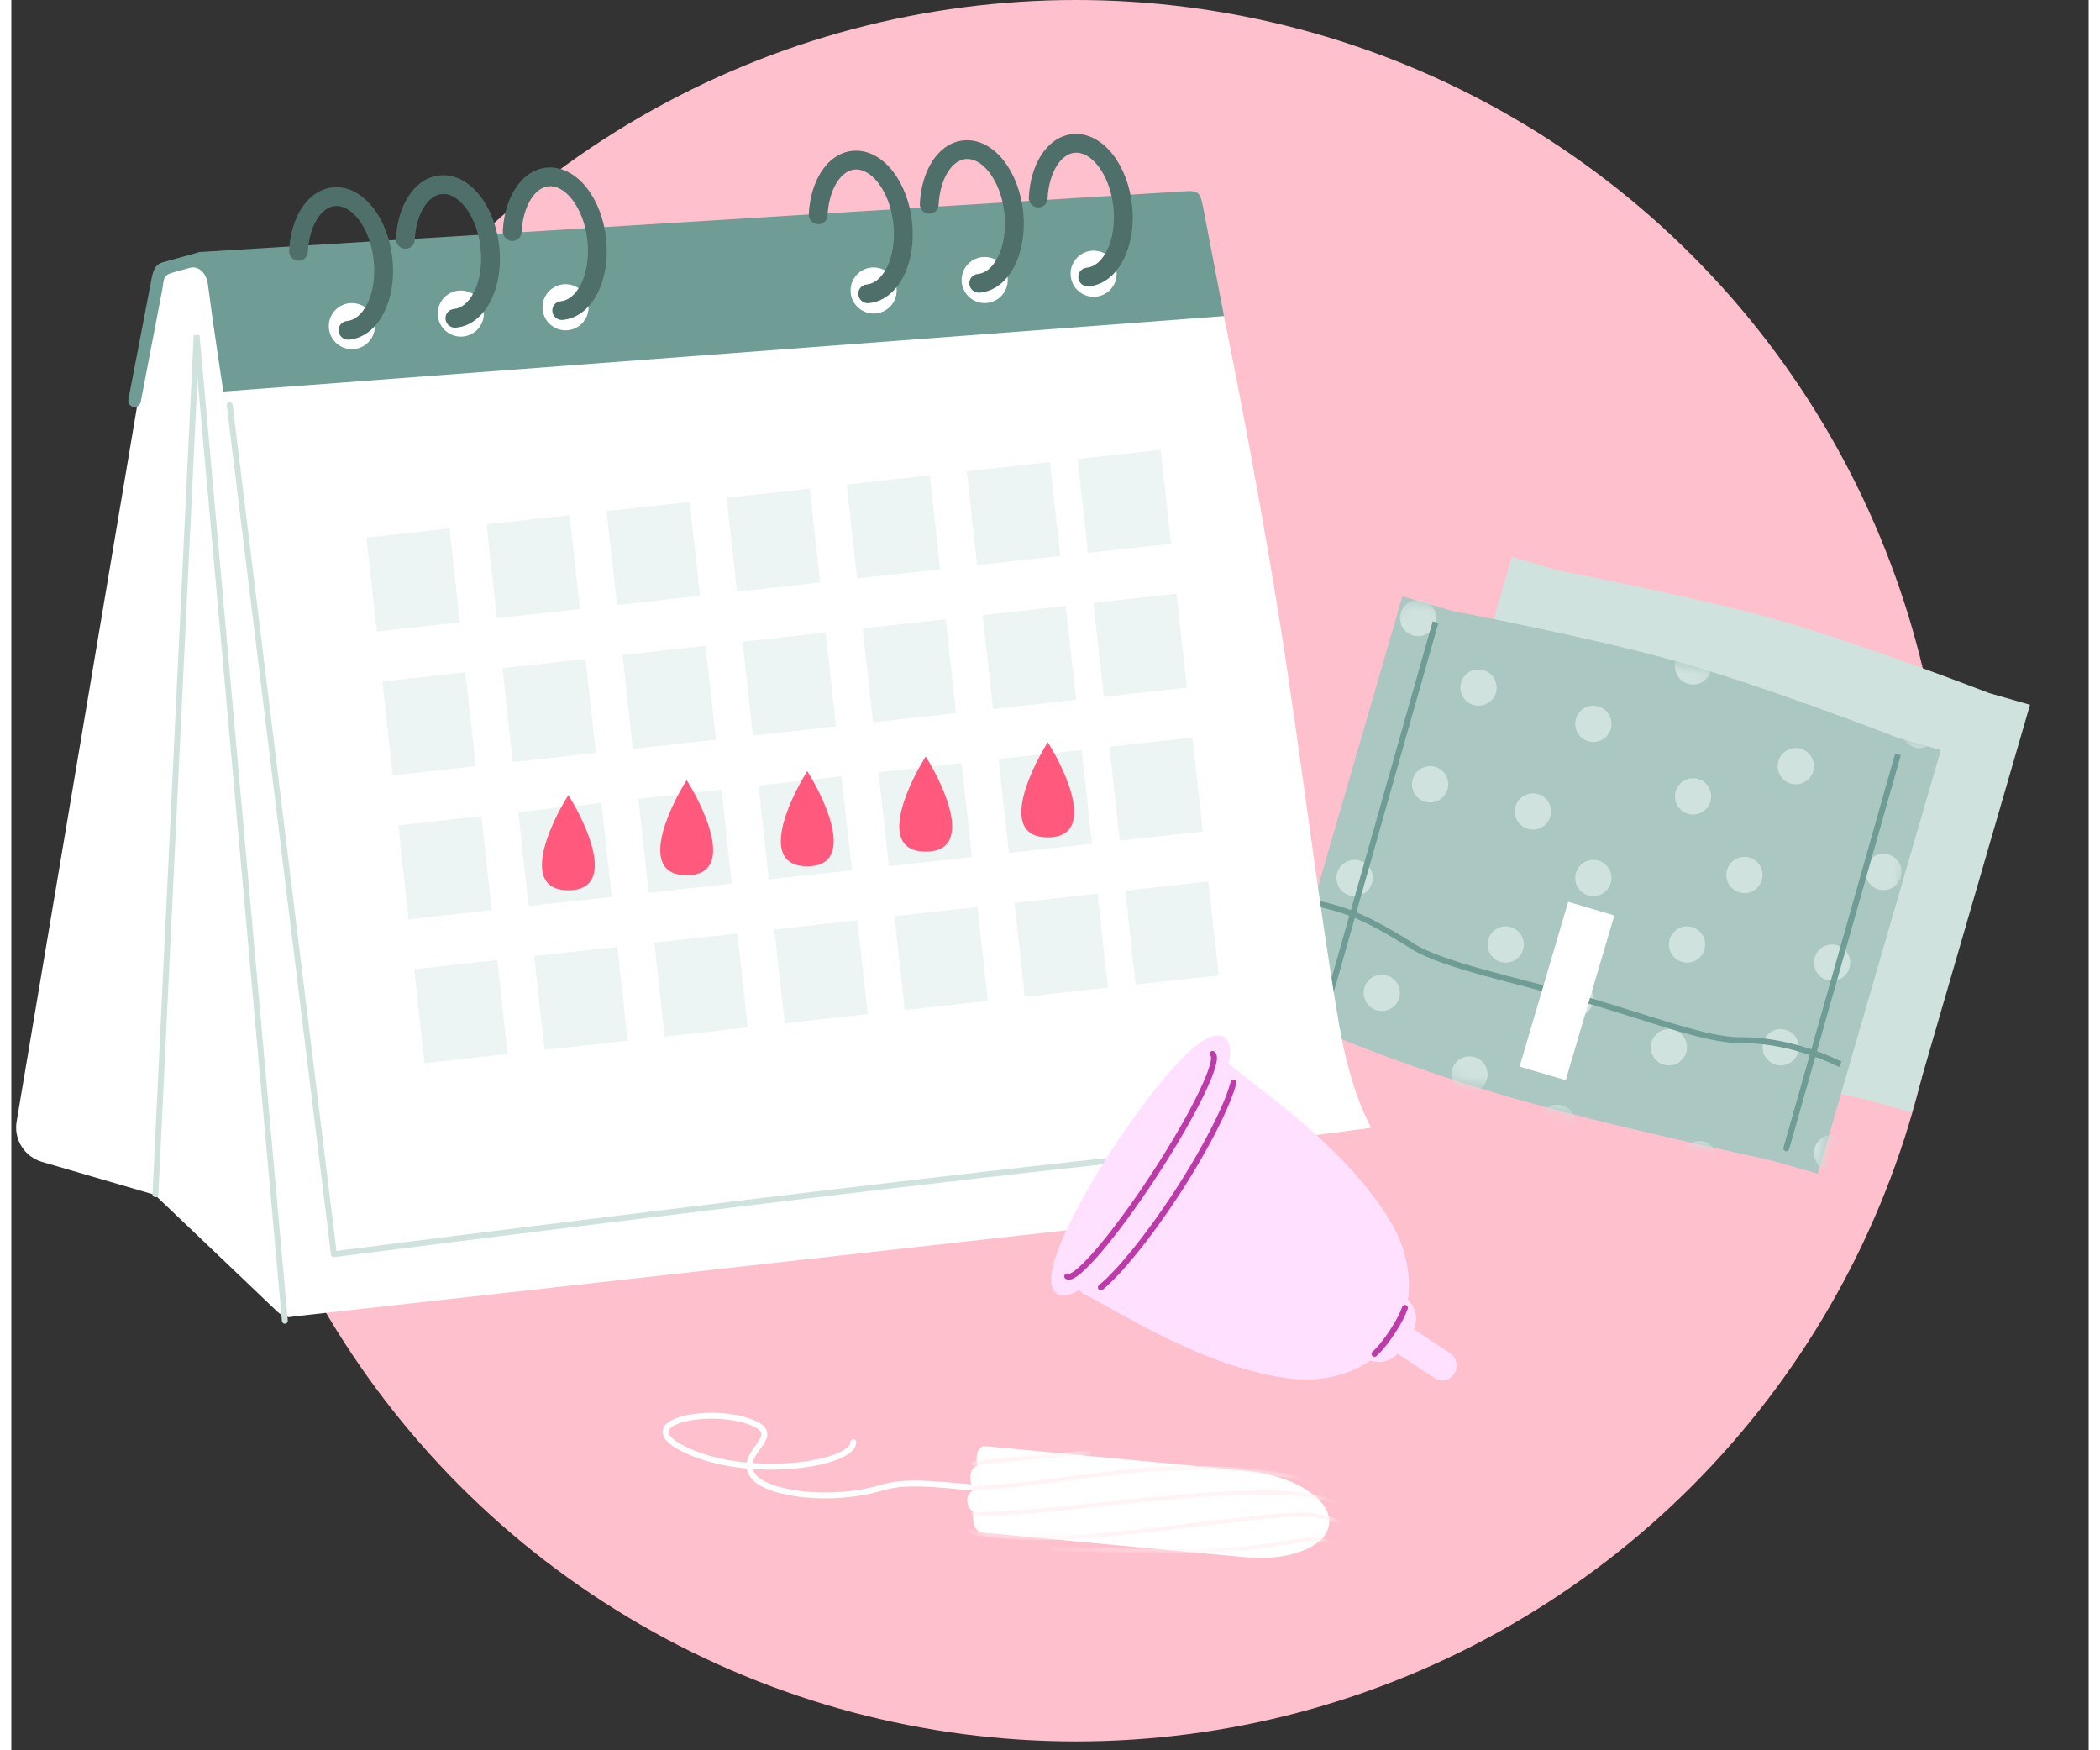 <?xml version="1.0" encoding="utf-8"?>
<svg xmlns="http://www.w3.org/2000/svg" fill="none" height="40" viewBox="0 0 165 139" width="48">
<rect x="0" y="0" width="165" height="139" fill="#333333" stroke="none"/>
<circle cx="84.567" cy="69.148" fill="#FFC0CD" r="69.148"/>
<path d="M160.342 55.971L157.099 55.044C157.099 55.044 146.738 51.02 139.89 49.117C133.374 47.306 122.949 45.325 122.949 45.325L119.185 44.217L109.784 76.594L113.548 77.669C124.985 82.351 133.719 84.316 147.371 87.329L150.94 88.348L160.342 55.971Z" fill="#D0E2DE"/>
<path d="M153.256 59.567L149.885 58.605C149.885 58.605 139.12 54.423 132.004 52.446C125.233 50.564 114.401 48.506 114.401 48.506L110.49 47.354L100.721 80.997L104.633 82.114C116.517 86.978 125.592 89.021 139.778 92.152L143.486 93.211L153.256 59.567Z" fill="#AAC7C2"/>
<mask height="47" id="mask0_2481_6018" maskUnits="userSpaceOnUse" style="mask-type:alpha" width="54" x="100" y="47">
<path d="M153.256 59.567L149.885 58.605C149.885 58.605 139.12 54.423 132.004 52.446C125.233 50.564 114.401 48.506 114.401 48.506L110.49 47.354L100.721 80.997L104.633 82.114C116.517 86.978 125.592 89.021 139.778 92.152L143.486 93.211L153.256 59.567Z" fill="#FF5A7D"/>
</mask>
<g mask="url(#mask0_2481_6018)">
<circle cx="1.44" cy="1.44" fill="#D0E2DE" r="1.44" transform="matrix(-1 0 0 1 150.142 67.807)"/>
<circle cx="1.44" cy="1.44" fill="#D0E2DE" r="1.44" transform="matrix(-1 0 0 1 139.099 68.047)"/>
<circle cx="1.44" cy="1.44" fill="#D0E2DE" r="1.44" transform="matrix(-1 0 0 1 135.019 61.806)"/>
<circle cx="1.44" cy="1.44" fill="#D0E2DE" r="1.44" transform="matrix(-1 0 0 1 134.538 73.568)"/>
<circle cx="1.44" cy="1.44" fill="#D0E2DE" r="1.44" transform="matrix(-1 0 0 1 133.098 81.73)"/>
<circle cx="1.44" cy="1.44" fill="#D0E2DE" r="1.44" transform="matrix(-1 0 0 1 135.499 90.612)"/>
<circle cx="1.44" cy="1.44" fill="#D0E2DE" r="1.44" transform="matrix(-1 0 0 1 141.98 81.73)"/>
<circle cx="1.44" cy="1.44" fill="#D0E2DE" r="1.44" transform="matrix(-1 0 0 1 135.019 51.483)"/>
<circle cx="1.44" cy="1.44" fill="#D0E2DE" r="1.44" transform="matrix(-1 0 0 1 143.18 59.405)"/>
<circle cx="1.44" cy="1.44" fill="#D0E2DE" r="1.44" transform="matrix(-1 0 0 1 143.66 50.764)"/>
<circle cx="1.44" cy="1.44" fill="#D0E2DE" r="1.44" transform="matrix(-1 0 0 1 153.022 56.525)"/>
<circle cx="1.44" cy="1.44" fill="#D0E2DE" r="1.44" transform="matrix(-1 0 0 1 154.463 46.683)"/>
<circle cx="1.44" cy="1.44" fill="#D0E2DE" r="1.44" transform="matrix(-1 0 0 1 154.943 91.092)"/>
<circle cx="1.44" cy="1.44" fill="#D0E2DE" r="1.44" transform="matrix(-1 0 0 1 150.142 81.25)"/>
<circle cx="1.44" cy="1.44" fill="#D0E2DE" r="1.44" transform="matrix(-1 0 0 1 146.061 75.009)"/>
<circle cx="1.44" cy="1.44" fill="#D0E2DE" r="1.44" transform="matrix(-1 0 0 1 146.061 90.132)"/>
<circle cx="1.44" cy="1.44" fill="#D0E2DE" r="1.44" transform="matrix(-1 0 0 1 101.411 63.966)"/>
<circle cx="1.44" cy="1.44" fill="#D0E2DE" r="1.44" transform="matrix(-1 0 0 1 104.292 52.684)"/>
<circle cx="1.44" cy="1.44" fill="#D0E2DE" r="1.44" transform="matrix(-1 0 0 1 113.174 47.643)"/>
<circle cx="1.44" cy="1.44" fill="#D0E2DE" r="1.44" transform="matrix(-1 0 0 1 117.975 53.164)"/>
<circle cx="1.44" cy="1.44" fill="#D0E2DE" r="1.44" transform="matrix(-1 0 0 1 124.217 46.202)"/>
<circle cx="1.44" cy="1.44" fill="#D0E2DE" r="1.44" transform="matrix(-1 0 0 1 114.134 60.846)"/>
<circle cx="1.44" cy="1.44" fill="#D0E2DE" r="1.44" transform="matrix(-1 0 0 1 122.296 63.006)"/>
<circle cx="1.44" cy="1.44" fill="#D0E2DE" r="1.44" transform="matrix(-1 0 0 1 127.097 56.044)"/>
<circle cx="1.44" cy="1.44" fill="#D0E2DE" r="1.44" transform="matrix(-1 0 0 1 120.136 73.568)"/>
<circle cx="1.44" cy="1.44" fill="#D0E2DE" r="1.44" transform="matrix(-1 0 0 1 127.097 68.287)"/>
<circle cx="1.44" cy="1.44" fill="#D0E2DE" r="1.44" transform="matrix(-1 0 0 1 125.657 77.89)"/>
<circle cx="1.44" cy="1.44" fill="#D0E2DE" r="1.44" transform="matrix(-1 0 0 1 124.217 87.732)"/>
<circle cx="1.44" cy="1.44" fill="#D0E2DE" r="1.44" transform="matrix(-1 0 0 1 117.255 83.891)"/>
<circle cx="1.44" cy="1.44" fill="#D0E2DE" r="1.44" transform="matrix(-1 0 0 1 106.213 87.251)"/>
<circle cx="1.44" cy="1.44" fill="#D0E2DE" r="1.44" transform="matrix(-1 0 0 1 101.411 77.409)"/>
<circle cx="1.44" cy="1.44" fill="#D0E2DE" r="1.44" transform="matrix(-1 0 0 1 110.294 77.409)"/>
<circle cx="1.44" cy="1.44" fill="#D0E2DE" r="1.44" transform="matrix(-1 0 0 1 108.133 68.287)"/>
</g>
<path d="M141.209 91.262C141.174 91.386 141.045 91.458 140.921 91.423C140.797 91.388 140.724 91.258 140.76 91.134L141.209 91.262ZM150.076 59.977L141.209 91.262L140.76 91.134L149.626 59.85L150.076 59.977Z" fill="#6F9C94"/>
<path d="M104.48 80.758C104.445 80.882 104.316 80.955 104.192 80.919C104.068 80.884 103.996 80.755 104.031 80.631L104.48 80.758ZM113.347 49.474L104.48 80.758L104.031 80.631L112.897 49.346L113.347 49.474Z" fill="#6F9C94"/>
<path d="M137.359 82.605L137.362 82.839L137.359 82.605ZM111.297 75.146L111.422 74.948L111.297 75.146ZM104.021 72.052C103.896 72.022 103.819 71.895 103.849 71.77C103.88 71.645 104.006 71.568 104.132 71.599L104.021 72.052ZM124.82 79.335L124.884 79.11L124.82 79.335ZM145.168 84.729C143.994 84.145 140.791 82.799 137.362 82.839L137.356 82.372C140.893 82.33 144.176 83.713 145.376 84.311L145.168 84.729ZM111.173 75.343C107.446 72.993 105.922 72.516 104.021 72.052L104.132 71.599C106.087 72.075 107.658 72.573 111.422 74.948L111.173 75.343ZM137.362 82.839C135.941 82.856 134.029 82.382 131.87 81.739C129.691 81.09 127.269 80.27 124.757 79.559L124.884 79.11C127.39 79.819 129.857 80.651 132.003 81.291C134.169 81.936 136.017 82.387 137.356 82.372L137.362 82.839ZM124.757 79.559C123.398 79.175 122.024 78.815 120.687 78.468C119.351 78.12 118.052 77.785 116.849 77.451C114.452 76.786 112.398 76.116 111.173 75.343L111.422 74.948C112.58 75.679 114.566 76.333 116.974 77.001C118.173 77.334 119.467 77.668 120.805 78.015C122.141 78.363 123.52 78.724 124.884 79.11L124.757 79.559Z" fill="#6F9C94"/>
<rect fill="white" height="3.822" transform="matrix(-0.283 0.959 0.959 0.283 123.658 71.62)" width="13.643"/>
<path d="M21.966 104.599L13.817 21.234L94.129 15.549L103.346 94.807C103.391 95.198 103.11 95.552 102.719 95.595L21.966 104.599Z" fill="white"/>
<path d="M11.401 94.889L21.144 104.18C22.107 105.098 23.692 104.317 23.55 102.993L14.646 20.241L11.9 20.907L0.421 89.063C0.181 90.487 1.045 91.865 2.431 92.27L11.401 94.889Z" fill="white"/>
<path d="M17.415 30.59L96.284 24.985C96.284 24.985 98.54 35.701 100.695 49.035C102.362 59.358 103.732 71.183 105.438 81.241C106.408 86.954 108.018 89.563 108.018 89.563C108.018 89.563 89.374 92.026 77.31 93.557C45.853 97.552 30.042 99.299 30.042 99.299C30.042 99.299 25.823 95.795 24.965 90.728C21.592 70.785 20.293 50.603 17.415 30.59Z" fill="white"/>
<path clip-rule="evenodd" d="M84.689 36.45L91.291 35.721L92.115 43.18L85.513 43.909L84.689 36.45ZM82.489 36.693L75.887 37.423L76.711 44.882L83.313 44.152L82.489 36.693ZM66.351 38.477L72.953 37.747L73.777 45.206L67.175 45.936L66.351 38.477ZM53.881 39.855L47.279 40.584L48.103 48.043L54.705 47.314L53.881 39.855ZM34.807 41.962L28.205 42.691L29.03 50.151L35.632 49.421L34.807 41.962ZM44.344 40.908L37.742 41.638L38.566 49.097L45.168 48.367L44.344 40.908ZM56.815 39.53L63.416 38.801L64.241 46.26L57.639 46.989L56.815 39.53ZM37.334 64.816L30.732 65.545L31.556 73.004L38.158 72.275L37.334 64.816ZM49.804 63.438L56.406 62.709L57.23 70.168L50.628 70.897L49.804 63.438ZM75.478 60.601L68.876 61.33L69.7 68.789L76.302 68.06L75.478 60.601ZM40.267 64.491L46.869 63.761L47.694 71.221L41.092 71.95L40.267 64.491ZM65.942 61.655L59.34 62.384L60.164 69.843L66.766 69.114L65.942 61.655ZM78.412 60.277L85.014 59.547L85.838 67.006L79.236 67.736L78.412 60.277ZM93.817 58.574L87.215 59.304L88.039 66.763L94.641 66.034L93.817 58.574ZM29.468 54.118L36.07 53.389L36.894 60.848L30.292 61.577L29.468 54.118ZM55.143 51.281L48.541 52.011L49.365 59.47L55.967 58.741L55.143 51.281ZM67.613 49.903L74.215 49.174L75.039 56.633L68.437 57.362L67.613 49.903ZM45.607 52.335L39.005 53.064L39.829 60.523L46.431 59.794L45.607 52.335ZM58.077 50.957L64.679 50.228L65.503 57.687L58.901 58.416L58.077 50.957ZM83.751 48.12L77.149 48.849L77.974 56.309L84.575 55.579L83.751 48.12ZM85.951 47.877L92.553 47.148L93.378 54.607L86.776 55.337L85.951 47.877ZM38.596 76.242L31.994 76.972L32.818 84.431L39.42 83.701L38.596 76.242ZM51.066 74.865L57.668 74.135L58.492 81.594L51.89 82.324L51.066 74.865ZM76.741 72.027L70.139 72.757L70.963 80.216L77.565 79.487L76.741 72.027ZM41.531 75.918L48.133 75.189L48.957 82.648L42.355 83.377L41.531 75.918ZM67.204 73.081L60.602 73.811L61.426 81.27L68.028 80.54L67.204 73.081ZM79.674 71.703L86.276 70.974L87.1 78.433L80.499 79.162L79.674 71.703ZM95.08 70.001L88.478 70.731L89.302 78.19L95.904 77.46L95.08 70.001Z" fill="#EDF5F4" fill-rule="evenodd"/>
<path d="M44.243 63.143C42.659 65.662 40.441 70.701 44.243 70.701C48.046 70.701 45.828 65.662 44.243 63.143Z" fill="#FF5A7D"/>
<path d="M53.641 61.952C52.057 64.471 49.839 69.51 53.641 69.51C57.444 69.51 55.225 64.471 53.641 61.952Z" fill="#FF5A7D"/>
<path d="M63.219 61.239C61.634 63.759 59.416 68.798 63.219 68.798C67.021 68.798 64.803 63.759 63.219 61.239Z" fill="#FF5A7D"/>
<path d="M72.627 60.076C71.043 62.595 68.825 67.634 72.627 67.634C76.43 67.634 74.212 62.595 72.627 60.076Z" fill="#FF5A7D"/>
<path d="M82.323 58.943C80.739 61.463 78.52 66.502 82.323 66.502C86.125 66.502 83.907 61.463 82.323 58.943Z" fill="#FF5A7D"/>
<path d="M17.343 32.173L25.619 99.603C25.619 99.603 85.157 91.959 102.189 90.728" stroke="#D0E2DE" stroke-linecap="round" stroke-linejoin="round" stroke-width="0.467"/>
<path d="M16.84 31.093L96.319 25.104C96.319 25.104 95.387 20.245 94.791 17.132C94.369 14.931 94.503 15.111 92.258 15.25C62.103 17.109 15.041 20.011 15.041 20.011C14.965 19.995 14.726 20.084 14.647 20.106C14.647 20.106 13.023 20.557 11.983 20.846C11.586 20.956 11.304 21.273 11.16 22.026C10.432 25.815 9.297 31.727 9.297 31.727C9.245 31.998 9.422 32.26 9.693 32.312C9.964 32.364 10.226 32.186 10.278 31.916C10.278 31.916 11.317 26.502 11.983 23.034C12.147 22.18 12.002 21.877 12.81 21.653C13.344 21.504 13.643 21.421 14.177 21.273C14.833 21.09 15.492 21.628 15.616 22.602C16.037 25.895 16.84 31.093 16.84 31.093Z" fill="#6F9C94"/>
<circle cx="27.047" cy="25.901" fill="white" r="1.831"/>
<circle cx="35.702" cy="24.902" fill="white" r="1.831"/>
<circle cx="44.023" cy="24.402" fill="white" r="1.831"/>
<circle cx="77.311" cy="22.239" fill="white" r="1.831"/>
<circle cx="85.966" cy="21.739" fill="white" r="1.831"/>
<circle cx="68.49" cy="23.071" fill="white" r="1.831"/>
<path clip-rule="evenodd" d="M24.305 17.369C23.891 18.013 23.606 18.932 23.554 20.008C23.535 20.419 23.185 20.731 22.773 20.706C22.361 20.68 22.043 20.327 22.063 19.917C22.125 18.637 22.465 17.456 23.043 16.555C23.62 15.654 24.477 14.977 25.556 14.88C26.825 14.765 27.948 15.486 28.745 16.511C29.55 17.544 30.105 18.976 30.27 20.559C30.436 22.142 30.186 23.647 29.611 24.805C29.04 25.953 28.087 26.861 26.818 26.976C26.408 27.013 26.041 26.711 25.998 26.301C25.955 25.892 26.253 25.53 26.663 25.493C27.239 25.441 27.833 25.011 28.271 24.129C28.704 23.257 28.926 22.041 28.785 20.693C28.645 19.345 28.176 18.191 27.57 17.414C26.958 16.627 26.287 16.311 25.71 16.363C25.217 16.407 24.718 16.724 24.305 17.369Z" fill="#4F706A" fill-rule="evenodd"/>
<path clip-rule="evenodd" d="M41.281 15.8C40.868 16.444 40.583 17.363 40.531 18.439C40.511 18.849 40.161 19.162 39.749 19.136C39.338 19.111 39.02 18.758 39.039 18.347C39.101 17.068 39.442 15.887 40.02 14.986C40.597 14.085 41.453 13.408 42.532 13.31C43.801 13.196 44.925 13.917 45.722 14.941C46.526 15.975 47.082 17.407 47.247 18.99C47.412 20.573 47.163 22.077 46.587 23.236C46.017 24.383 45.063 25.292 43.794 25.407C43.384 25.444 43.017 25.142 42.974 24.732C42.932 24.323 43.23 23.961 43.64 23.924C44.216 23.872 44.809 23.442 45.248 22.56C45.681 21.688 45.903 20.472 45.762 19.124C45.621 17.776 45.152 16.622 44.547 15.845C43.934 15.057 43.263 14.742 42.687 14.793C42.194 14.838 41.694 15.154 41.281 15.8Z" fill="#4F706A" fill-rule="evenodd"/>
<path clip-rule="evenodd" d="M74.402 13.636C73.989 14.281 73.704 15.2 73.652 16.276C73.632 16.686 73.282 16.998 72.871 16.973C72.459 16.948 72.141 16.594 72.161 16.184C72.222 14.904 72.563 13.724 73.141 12.822C73.718 11.921 74.574 11.244 75.653 11.147C76.922 11.032 78.046 11.754 78.843 12.778C79.647 13.812 80.203 15.243 80.368 16.826C80.533 18.409 80.284 19.914 79.708 21.072C79.138 22.22 78.184 23.129 76.915 23.243C76.505 23.28 76.138 22.978 76.096 22.569C76.053 22.159 76.351 21.797 76.761 21.76C77.337 21.708 77.93 21.278 78.369 20.396C78.802 19.525 79.024 18.308 78.883 16.96C78.742 15.613 78.273 14.459 77.668 13.681C77.055 12.894 76.385 12.578 75.808 12.63C75.315 12.675 74.816 12.991 74.402 13.636Z" fill="#4F706A" fill-rule="evenodd"/>
<path clip-rule="evenodd" d="M83.057 13.137C82.644 13.781 82.359 14.7 82.307 15.776C82.287 16.187 81.938 16.499 81.526 16.474C81.114 16.448 80.796 16.095 80.816 15.684C80.877 14.405 81.218 13.224 81.796 12.323C82.373 11.421 83.229 10.745 84.308 10.647C85.577 10.533 86.701 11.254 87.498 12.279C88.302 13.312 88.858 14.744 89.023 16.327C89.188 17.91 88.939 19.415 88.363 20.573C87.793 21.721 86.839 22.629 85.57 22.744C85.16 22.781 84.793 22.479 84.751 22.069C84.708 21.66 85.006 21.298 85.416 21.261C85.992 21.209 86.585 20.779 87.024 19.897C87.457 19.025 87.679 17.809 87.538 16.461C87.397 15.113 86.928 13.959 86.323 13.181C85.71 12.394 85.04 12.079 84.463 12.131C83.97 12.175 83.471 12.491 83.057 13.137Z" fill="#4F706A" fill-rule="evenodd"/>
<path clip-rule="evenodd" d="M65.581 14.468C65.168 15.113 64.883 16.032 64.831 17.108C64.811 17.518 64.461 17.831 64.049 17.805C63.638 17.78 63.32 17.427 63.34 17.016C63.401 15.737 63.742 14.556 64.32 13.654C64.897 12.753 65.753 12.077 66.832 11.979C68.101 11.865 69.225 12.586 70.022 13.61C70.826 14.644 71.382 16.076 71.547 17.659C71.712 19.242 71.463 20.746 70.887 21.904C70.317 23.052 69.363 23.961 68.094 24.076C67.684 24.113 67.317 23.811 67.274 23.401C67.232 22.991 67.529 22.63 67.939 22.593C68.516 22.54 69.109 22.11 69.547 21.229C69.981 20.357 70.203 19.141 70.062 17.793C69.921 16.445 69.452 15.291 68.847 14.513C68.234 13.726 67.563 13.41 66.987 13.462C66.494 13.507 65.994 13.823 65.581 14.468Z" fill="#4F706A" fill-rule="evenodd"/>
<path clip-rule="evenodd" d="M32.793 16.416C32.38 17.06 32.095 17.979 32.043 19.055C32.024 19.465 31.674 19.778 31.262 19.752C30.85 19.727 30.532 19.374 30.552 18.963C30.613 17.684 30.954 16.503 31.532 15.601C32.109 14.7 32.966 14.024 34.045 13.926C35.313 13.812 36.437 14.533 37.234 15.557C38.039 16.591 38.594 18.023 38.759 19.606C38.925 21.189 38.675 22.693 38.1 23.852C37.529 24.999 36.576 25.908 35.307 26.023C34.897 26.06 34.529 25.758 34.487 25.348C34.444 24.939 34.742 24.577 35.152 24.54C35.728 24.488 36.322 24.058 36.76 23.176C37.193 22.304 37.415 21.088 37.274 19.74C37.134 18.392 36.665 17.238 36.059 16.46C35.447 15.673 34.776 15.357 34.199 15.409C33.706 15.454 33.207 15.77 32.793 16.416Z" fill="#4F706A" fill-rule="evenodd"/>
<path d="M77.013 118.192C73.062 117.824 71.007 117.59 69.166 118.138C65.14 119.337 60.062 118.67 58.946 117.248C57.417 115.3 61.94 113.967 58.464 112.837C54.987 111.707 48.815 113.082 53.88 115.292C58.946 117.502 66.864 116.257 66.88 114.529" stroke="white" stroke-linecap="round" stroke-width="0.467"/>
<path d="M98.027 116.794C98.04 116.795 98.054 116.796 98.067 116.797C101.739 117.14 104.702 118.955 104.684 120.852C104.666 122.749 101.674 124.009 98.002 123.666C97.989 123.665 97.975 123.664 97.962 123.662L76.859 121.693L76.86 121.634C76.583 121.467 76.387 121.065 76.391 120.615C76.393 120.435 76.426 120.269 76.484 120.126C76.162 119.996 75.923 119.559 75.927 119.063C75.931 118.701 76.287 118.398 76.484 118.232C76.29 118.029 76.164 117.698 76.167 117.336C76.172 116.83 76.429 116.432 76.763 116.375C76.696 116.21 76.658 116.018 76.66 115.817C76.664 115.367 76.867 115.003 77.147 114.887L77.147 114.828L98.027 116.794Z" fill="white"/>
<mask height="10" id="mask1_2481_6018" maskUnits="userSpaceOnUse" style="mask-type:alpha" width="30" x="75" y="114">
<path d="M98.027 116.793C98.04 116.794 98.053 116.795 98.067 116.797C101.739 117.139 104.701 118.955 104.684 120.851C104.666 122.748 101.674 124.008 98.002 123.665C97.988 123.664 97.975 123.663 97.962 123.662L76.859 121.693L76.859 121.634C76.582 121.466 76.386 121.065 76.391 120.615C76.392 120.434 76.426 120.268 76.484 120.126C76.161 119.996 75.923 119.559 75.927 119.062C75.931 118.7 76.286 118.396 76.484 118.23C76.29 118.028 76.163 117.697 76.167 117.334C76.172 116.828 76.428 116.43 76.763 116.373C76.696 116.208 76.657 116.016 76.659 115.815C76.664 115.365 76.867 115.001 77.146 114.885L77.147 114.827L98.027 116.793Z" fill="#D9D9D9"/>
</mask>
<g mask="url(#mask1_2481_6018)">
<path clip-rule="evenodd" d="M106.86 120.614C106.941 120.588 106.979 120.498 106.946 120.414C106.921 120.353 106.865 120.264 106.781 120.163C106.693 120.058 106.569 119.933 106.401 119.799C106.063 119.531 105.548 119.229 104.793 118.996C102.195 118.193 98.365 118.061 88.472 119.111L87.65 119.199C83.713 119.618 78.756 120.146 76.427 120.069C76.34 120.066 76.273 120.135 76.277 120.223C76.281 120.311 76.356 120.384 76.443 120.387C78.795 120.466 83.771 119.935 87.697 119.517L87.697 119.517L87.697 119.517L88.531 119.428C98.433 118.377 102.199 118.52 104.724 119.3C105.442 119.522 105.918 119.804 106.218 120.043C106.369 120.163 106.475 120.271 106.546 120.356C106.62 120.444 106.649 120.499 106.654 120.511C106.687 120.595 106.779 120.641 106.86 120.614ZM105.55 121.132C105.628 121.1 105.66 121.007 105.621 120.925C105.584 120.848 105.507 120.785 105.428 120.735C105.341 120.68 105.221 120.621 105.062 120.559C104.743 120.437 104.254 120.302 103.527 120.18C103.057 120.102 102.373 120.099 101.485 120.15C100.594 120.201 99.486 120.307 98.165 120.451C97.055 120.572 95.8 120.72 94.396 120.885C92.445 121.115 90.205 121.378 87.668 121.651C85.799 121.853 83.531 121.99 81.415 121.984C79.295 121.978 77.343 121.829 76.095 121.466C76.009 121.441 75.925 121.489 75.908 121.573C75.89 121.658 75.945 121.746 76.031 121.771C77.326 122.148 79.317 122.297 81.441 122.303C83.569 122.308 85.848 122.171 87.727 121.968C90.257 121.696 92.509 121.431 94.468 121.2L94.468 121.2L94.468 121.2C95.873 121.035 97.127 120.888 98.225 120.768C99.544 120.624 100.646 120.519 101.529 120.468C102.415 120.417 103.069 120.423 103.501 120.495C104.215 120.614 104.681 120.744 104.971 120.856C105.116 120.912 105.214 120.962 105.276 121.001C105.317 121.027 105.335 121.044 105.34 121.049L105.34 121.049C105.341 121.05 105.342 121.051 105.342 121.051L105.342 121.051C105.383 121.127 105.474 121.164 105.55 121.132ZM104.971 118.04C105.01 118.121 104.978 118.214 104.9 118.247C104.824 118.278 104.733 118.242 104.692 118.165L104.692 118.165C104.692 118.165 104.692 118.165 104.692 118.165C104.691 118.165 104.691 118.164 104.69 118.164L104.69 118.164C104.685 118.159 104.667 118.142 104.626 118.115C104.564 118.076 104.467 118.026 104.321 117.97C104.031 117.859 103.565 117.728 102.851 117.609C102.67 117.579 102.46 117.54 102.22 117.496L102.22 117.496C100.077 117.101 95.543 116.265 87.734 117.106C86.558 117.233 85.211 117.409 83.841 117.588C83.029 117.694 82.209 117.801 81.412 117.9C79.277 118.164 77.299 118.367 76.102 118.315C76.015 118.311 75.941 118.237 75.938 118.149C75.934 118.061 76.002 117.993 76.089 117.997C77.255 118.048 79.207 117.849 81.348 117.584C82.141 117.486 82.959 117.379 83.77 117.273L83.77 117.273C85.142 117.093 86.496 116.916 87.674 116.789C95.528 115.943 100.096 116.785 102.246 117.182L102.247 117.182C102.486 117.226 102.696 117.265 102.877 117.295C103.604 117.416 104.093 117.551 104.412 117.674C104.571 117.735 104.691 117.795 104.778 117.85C104.857 117.9 104.934 117.963 104.971 118.04ZM85.802 115.316C85.787 115.228 85.705 115.164 85.619 115.172C84.41 115.285 83.308 115.383 82.294 115.474C79.929 115.685 78.038 115.854 76.36 116.07C76.275 116.081 76.22 116.16 76.238 116.248C76.256 116.335 76.34 116.397 76.425 116.386C78.097 116.171 79.979 116.003 82.34 115.792L82.34 115.792L82.341 115.792C83.356 115.701 84.46 115.603 85.674 115.489C85.76 115.481 85.817 115.404 85.802 115.316ZM105.609 122.837C105.64 122.921 105.6 123.01 105.518 123.034C105.439 123.059 105.351 123.014 105.317 122.934C105.317 122.933 105.317 122.933 105.316 122.933C105.313 122.929 105.301 122.914 105.271 122.891C105.227 122.856 105.155 122.81 105.044 122.758C104.824 122.655 104.466 122.536 103.912 122.432C103.588 122.371 103.196 122.393 102.652 122.469C102.368 122.508 102.053 122.56 101.691 122.62L101.691 122.62C101.356 122.676 100.982 122.738 100.555 122.802C98.795 123.069 96.233 123.364 92.32 123.35C88.891 123.337 84.638 123.242 82.793 123.188C82.706 123.185 82.631 123.112 82.626 123.024C82.622 122.936 82.689 122.867 82.776 122.869C84.619 122.924 88.869 123.019 92.295 123.031C96.191 123.045 98.736 122.751 100.483 122.487C100.898 122.424 101.272 122.362 101.609 122.307L101.609 122.307C101.977 122.246 102.3 122.192 102.583 122.153C103.13 122.077 103.566 122.048 103.944 122.119C104.515 122.226 104.902 122.352 105.157 122.471C105.284 122.53 105.381 122.589 105.453 122.646C105.519 122.698 105.581 122.763 105.609 122.837Z" fill="#FFF3F5" fill-rule="evenodd"/>
</g>
<path d="M85.144 102.726C85.228 102.781 85.317 102.828 85.411 102.865C85.976 103.161 86.611 103.514 87.306 103.9C90.812 105.848 95.858 108.652 101.225 109.425C105.865 110.093 108.8 107.781 109.868 106.167C110.936 104.553 111.916 100.948 109.487 96.939C106.677 92.302 102.123 88.754 98.96 86.289C98.332 85.8 97.759 85.353 97.266 84.95C97.195 84.878 96.529 84.4 96.444 84.344C94.66 83.163 91.14 86.642 87.857 91.603C84.574 96.565 83.359 101.545 85.144 102.726Z" fill="#FFE0FF"/>
<path d="M86.809 102.259C86.883 102.308 86.961 102.348 87.044 102.381C87.54 102.641 88.098 102.951 88.709 103.291C91.789 105.002 96.223 107.466 100.939 108.145C105.016 108.732 107.594 106.701 108.533 105.283C109.471 103.864 110.333 100.697 108.198 97.174C105.729 93.1 101.728 89.982 98.948 87.816C98.397 87.387 97.894 86.995 97.46 86.64C97.398 86.576 96.812 86.157 96.738 86.108C95.17 85.07 92.078 88.126 89.193 92.486C86.308 96.846 85.241 101.221 86.809 102.259Z" fill="#FFE0FF"/>
<path d="M85.497 102.647L85.509 102.652L85.52 102.658C86.087 102.956 86.724 103.31 87.419 103.696L87.419 103.696C90.931 105.647 95.94 108.428 101.258 109.194C105.8 109.848 108.649 107.585 109.673 106.038C110.697 104.491 111.665 100.984 109.287 97.06C106.503 92.465 101.985 88.942 98.816 86.473L98.816 86.472C98.189 85.984 97.614 85.536 97.118 85.13L97.108 85.122L97.099 85.113C97.102 85.116 97.094 85.109 97.068 85.088C97.045 85.07 97.014 85.046 96.978 85.019C96.906 84.964 96.815 84.897 96.722 84.83C96.535 84.693 96.352 84.563 96.316 84.539C95.954 84.3 95.485 84.279 94.894 84.501C94.3 84.724 93.615 85.183 92.868 85.845C91.376 87.168 89.688 89.259 88.052 91.732C86.421 94.197 85.31 96.657 84.827 98.638C84.585 99.629 84.504 100.487 84.585 101.159C84.666 101.833 84.905 102.288 85.272 102.531C85.343 102.577 85.418 102.616 85.497 102.647Z" stroke="#FFE0FF" stroke-width="0.467"/>
<path d="M107.502 107.886C107.51 107.892 107.52 107.895 107.53 107.895C107.59 107.913 107.655 107.938 107.727 107.966C108.087 108.103 108.606 108.302 109.338 108.032C109.97 107.8 110.593 107.058 110.883 106.62C111.173 106.183 111.612 105.32 111.578 104.646C111.54 103.867 111.155 103.467 110.887 103.19C110.834 103.134 110.785 103.084 110.745 103.037C110.741 103.027 110.734 103.019 110.726 103.014C110.558 102.903 109.7 103.903 108.81 105.249C107.92 106.594 107.334 107.775 107.502 107.886Z" fill="#FFE0FF"/>
<path clip-rule="evenodd" d="M92.282 84.811C90.875 86.37 89.195 88.594 87.547 91.116C85.899 93.638 84.534 96.075 83.666 97.998C83.237 98.948 82.891 99.858 82.715 100.619C82.559 101.295 82.433 102.335 83.045 102.748C83.656 103.161 84.549 102.64 85.102 102.232C85.724 101.773 86.415 101.096 87.11 100.326C88.517 98.767 90.197 96.543 91.845 94.021C93.493 91.499 94.858 89.062 95.726 87.139C96.155 86.189 96.501 85.279 96.677 84.518C96.832 83.842 96.959 82.802 96.347 82.389C95.736 81.976 94.843 82.497 94.29 82.905C93.668 83.364 92.977 84.041 92.282 84.811ZM88.328 91.644C91.516 86.765 94.713 83.224 95.468 83.734C96.224 84.245 94.251 88.614 91.063 93.493C87.875 98.372 84.679 101.913 83.924 101.403C83.168 100.892 85.14 96.523 88.328 91.644Z" fill="#FFE0FF" fill-rule="evenodd"/>
<path d="M88.305 91.628C89.903 89.183 91.48 87.052 92.739 85.583C93.368 84.85 93.924 84.275 94.368 83.908C94.588 83.725 94.792 83.585 94.971 83.505C95.136 83.432 95.356 83.376 95.541 83.501C95.726 83.626 95.761 83.854 95.758 84.037C95.755 84.236 95.707 84.482 95.627 84.759C95.466 85.317 95.16 86.061 94.739 86.935C93.895 88.685 92.575 90.989 90.977 93.434C89.379 95.88 87.802 98.01 86.543 99.479C85.914 100.212 85.358 100.788 84.914 101.155C84.694 101.337 84.49 101.477 84.31 101.557C84.145 101.631 83.926 101.686 83.741 101.561C83.556 101.436 83.521 101.209 83.524 101.025C83.527 100.826 83.575 100.581 83.655 100.303C83.816 99.745 84.122 99.001 84.543 98.127C85.386 96.377 86.707 94.073 88.305 91.628Z" fill="#FFE0FF" stroke="#FFE0FF" stroke-linecap="round" stroke-width="0.467"/>
<path d="M95.413 83.697C96.044 84.124 93.972 88.424 90.784 93.304C87.596 98.183 84.5 101.792 83.868 101.366" stroke="#BC3BA8" stroke-linecap="round" stroke-width="0.467"/>
<path d="M97.075 85.968C96.676 87.608 94.945 91.118 92.51 94.846C90.193 98.391 87.876 101.157 86.54 102.241" stroke="#BC3BA8" stroke-linecap="round" stroke-width="0.467"/>
<rect fill="#FFE0FF" height="6.663" rx="1.097" transform="matrix(0.552 -0.834 -0.834 -0.552 113.958 110.056)" width="2.337"/>
<path d="M110.69 103.865C110.69 103.865 110.493 104.56 109.664 105.813C108.835 107.067 108.272 107.52 108.272 107.52" stroke="#BC3BA8" stroke-linecap="round" stroke-width="0.467"/>
<path d="M111.407 105.829C111.407 105.829 111.31 106.108 110.964 106.63C110.619 107.153 110.4 107.351 110.4 107.351" stroke="#FFE0FF" stroke-linecap="round" stroke-width="0.467"/>
<path d="M21.726 104.891L14.717 26.631L11.447 94.846" stroke="#D0E2DE" stroke-linecap="round" stroke-width="0.467"/>
</svg>